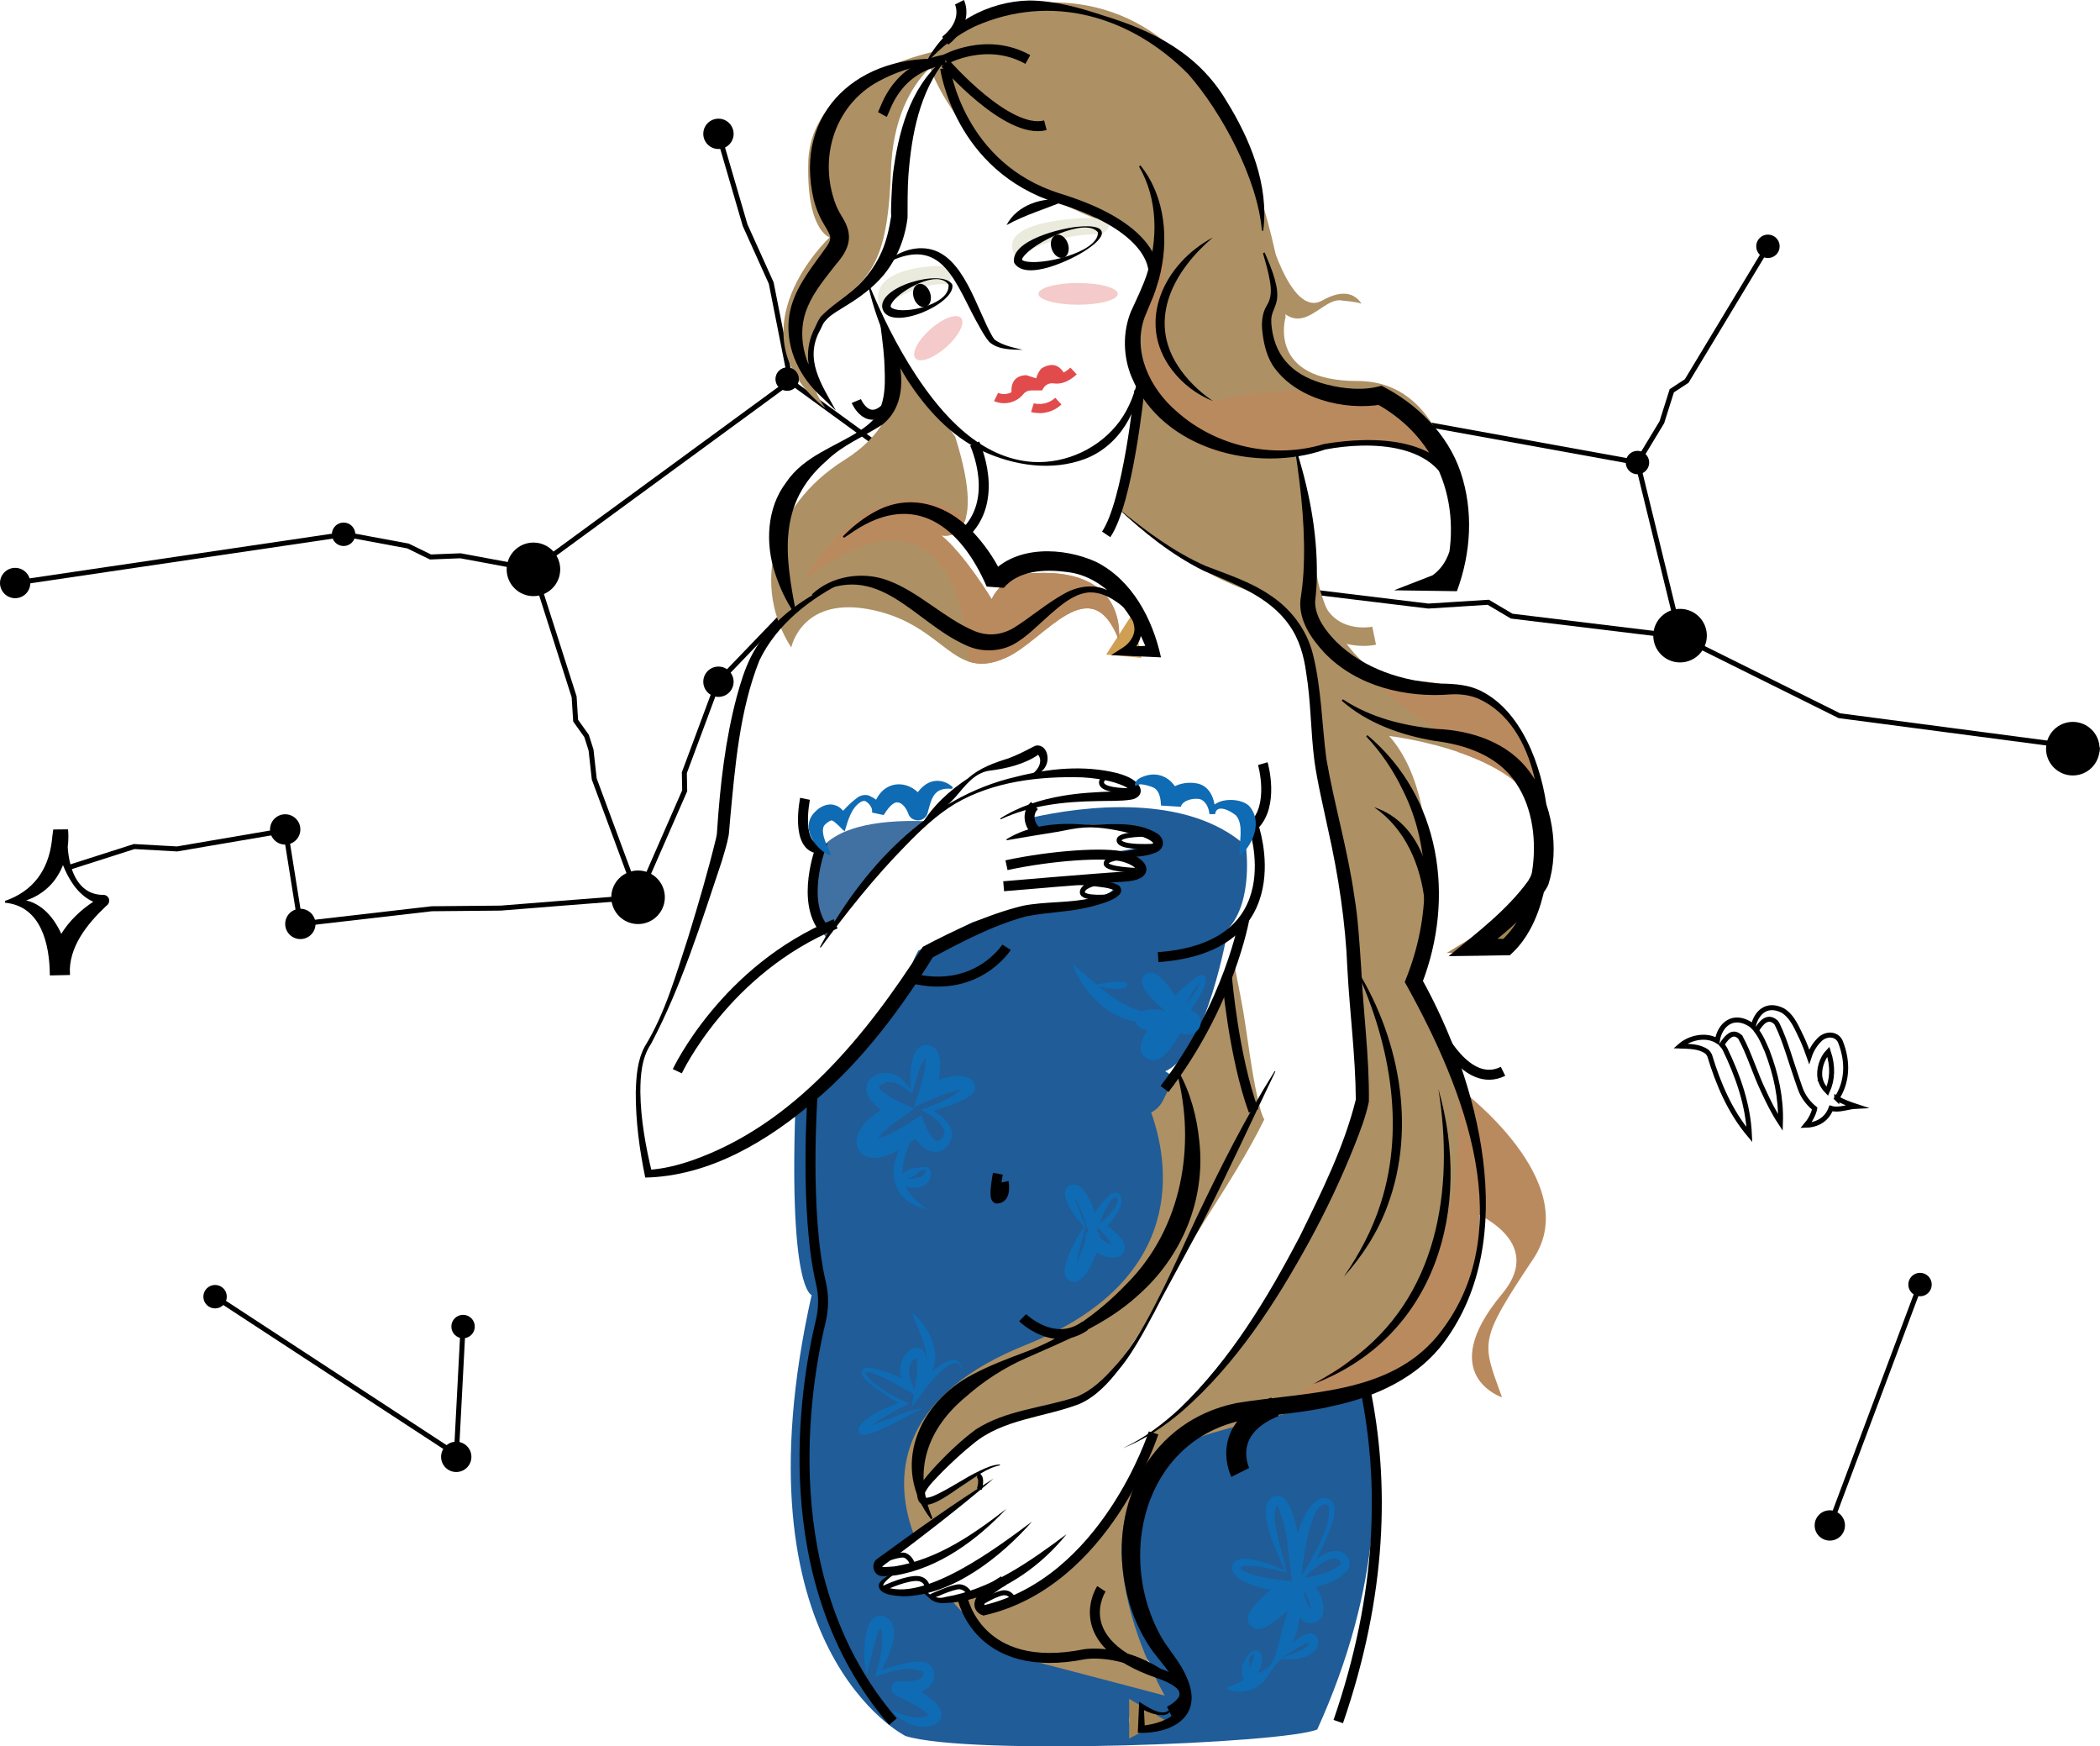 <?xml version="1.0" encoding="UTF-8"?><svg id="Layer_1" xmlns="http://www.w3.org/2000/svg" xmlns:xlink="http://www.w3.org/1999/xlink" viewBox="0 0 421.11 350.1"><defs><style>.cls-1{clip-path:url(#clippath);}.cls-2,.cls-3,.cls-4,.cls-5{fill:none;}.cls-2,.cls-6,.cls-7,.cls-8,.cls-9,.cls-10,.cls-11,.cls-12,.cls-13,.cls-14,.cls-15,.cls-16{stroke-width:0px;}.cls-17{clip-path:url(#clippath-1);}.cls-3{stroke-width:2px;}.cls-3,.cls-4,.cls-5{stroke:#000;stroke-miterlimit:10;}.cls-4{stroke-width:4px;}.cls-7{fill:#4071a2;}.cls-8{fill:#1f5c98;}.cls-9{fill:#0f6bb3;}.cls-10{fill:#e14b4b;}.cls-11{fill:#ad9064;}.cls-12{fill:#a48655;}.cls-13{fill:#cf9f53;}.cls-14{fill:#ba8a5f;}.cls-15{fill:#eaeadd;}.cls-16{fill:#f5caca;}.cls-5{stroke-width:1px;}</style><clipPath id="clippath"><path class="cls-2" d="M158.67,129.81s2.12-10.69,16.6-7.46c14.47,3.23,15.74,14.42,26.57,9.45,7.73-3.55,16.84-18.01,22.51-3.53,0,0,2.07-14.37-16.89-13.37-6.41-.05-8.6,5.22-8.6,5.22,0,0-5.39-8.92-10.12-12.8,0,0,9.82,2.47,2.8-19.78l-13.27-18.65s6.36,13.74-8.87,23.28c-15.23,9.55-18.42,25.7-10.73,37.64h0Z"/></clipPath><clipPath id="clippath-1"><path class="cls-2" d="M277.67,136.39c-8.08-5.54-13.24-14.44-14.03-24.21l-3.66-21.32s26.78-7.55,31.79,7.16c0,0-2.33-21.64-19.54-21.64-18.3,0-14.43-12.83-14.43-12.83,0,0-5.78-70.98-54.86-62.35-6.06,1.06-13.4,6.99-16.88,11.01,0,0,6.24,23.87,40.76,34.06,0,0,8.22,5.22.95,17.28-2.4,3.98-.63,12.83.7,14.79l-4.32,23.51s12.14,11.47,25.5,16.33c9.11,3.31,12.13,11.41,13.12,19.75.17,1.45,5.41,35.9,7.77,47.98,2.65,13.48,3.87,31.52.37,41.14-4.69,12.9-11.68,25.04-18.96,36.63-5.42,8.63-12.43,17.98-20.99,23.54.08.29.11-.3,0,0-1.18,3.39-2.58,6.71-4.24,9.89-5.76,11.02-14.86,19.75-26.12,25.04-.92.43-3.52,1-4.06.06-.48-.82,1.27-2.86,2.18-3.29,2.36-1.11,4.64-2.36,6.83-3.76-.17,0-.33-.04-.49-.06-4.42,2.5-9.52,3.96-14.39,5.53,5.62,6.78,13.14,11.86,20.47,13.4l22.42,5.89s-24.74-42.56,9.54-52.65c34.27-10.09,73.76-8.72,41.78-90.48,0,0,6.62-34.76-6.32-49.25,0,0,28.97,3.37,30.64,18.05,0,0,3.92-30.8-31.51-29.18v-.02h-.02Z"/></clipPath></defs><path class="cls-5" d="M368.32,220.19c2.01-3.05,2.44-7.09.73-11.36-.76-1.73-2.96-1.65-4.16-.42-.97.94-1.68,2.13-2.1,3.42-.42-1.2-.87-2.39-1.38-3.51-1-2.01-1.89-4.52-3.94-5.75-3.26-1.62-5.31.5-5.92,3.26-.11-.11-.21-.22-.32-.33-3.62-2.46-6.36-.13-6.87,3.18-2.22-1.39-5.53-.7-7.47,1.02,1.96.07,3.88.06,5.35,1.11.27.23.44.48.58.74,1.73,5.72,4.1,11.31,7.99,15.93-.27-6.05-2.3-11.78-4.9-17.17-.18-.34-.4-.62-.64-.88.8-1.24,1.82-2.5,2.96-2.02.15.1.28.11.45.27.14.11.41.28.31.26,1.8,3.3,2.93,7.21,4.6,10.69.99,2.17,2.06,4.33,3.44,6.43.16-4.98-.89-9.71-2.65-14.33-.65-1.47-1.18-2.85-2.17-4.14.93-1.6,2.26-3.11,3.87-1.68.04.03.09.06.1.1.07.14.16.26.25.43,1.6,3.3,2.7,7.44,3.95,10.99.15.4.45,1.34.6,1.73.55,1.61,1.61,3.02,2.92,4.07,0,0-.25,1.62-1.73,3.35,1.55-.04,3.97-.66,5-3.39,1.49.49,3.48-.34,4.98-.41-1.25-.41-2.62-.92-3.83-1.61v.02h0ZM365,216.28c-.39-1.8.33-4.11,1.63-5.46.99,3.01.84,5.66-.21,7.96-.68-.69-1.19-1.51-1.41-2.49h-.01Z"/><polyline class="cls-5" points="3.04 116.88 69.18 107.11 81.82 109.46 86.33 111.66 92.34 111.42 106.97 114.14 158.54 76.38 154.65 56.74 149.41 45.13 144.07 26.83"/><polyline class="cls-5" points="13.83 173.89 26.91 169.71 35.52 170.19 42.35 169.02 57.24 166.48 60.23 185.22 86.58 182.18 100.43 182.05 112.34 181.1 127.95 179.88 137.3 158.52 137.23 154.91 144.07 136.52"/><polyline class="cls-5" points="106.97 114.14 115.13 139.7 115.43 144.47 117.62 147.53 118.52 150.35 119.16 156.16 127.95 179.88"/><polyline class="cls-5" points="275.54 83.15 328.36 92.73 333.25 84.64 335.24 78.34 338.23 76.38 354.52 49.38"/><polyline class="cls-5" points="261.64 118.49 286.43 121.5 298.44 120.74 303.14 123.52 336.9 127.62 368.84 143.48 421.04 150.35"/><line class="cls-5" x1="328.36" y1="92.73" x2="336.9" y2="127.62"/><polyline class="cls-5" points="157.85 76 184.07 95.08 144.07 136.67"/><line class="cls-5" x1="43.13" y1="259.95" x2="91.49" y2="291.58"/><line class="cls-5" x1="91.49" y1="292.06" x2="92.86" y2="265.94"/><line class="cls-5" x1="366.93" y1="305.81" x2="385.02" y2="257.52"/><circle class="cls-6" cx="366.93" cy="305.81" r="3.04"/><path class="cls-11" d="M273.39,129.48c-3.97,0-9.43-1.67-11.73-8.11l3.46-1.24c2.49,6.95,9.75,5.57,10.06,5.51l.75,3.6c-.72.15-1.58.25-2.53.25h0Z"/><path class="cls-14" d="M292.83,218.33s24.95,18.57,14.67,33.99c-11.22,16.83-10.28,16.67-6.3,27.81,0,0-13.58-4.44,0-20.73,9.78-11.72-8.37-17.53-8.37-17.53v-23.54h0Z"/><path class="cls-11" d="M269.1,60.25c.1.02,3.16.25,3.94.65-1.28-1.94-3.62-3.06-7.91-.65-6.51,3.65-11.2-15.13-11.2-15.13l-3.67,4.24c8.66,24.97,13.55,9.89,18.85,10.88h0Z"/><polygon class="cls-13" points="227.13 122.99 221.82 131.22 228.89 131.88 227.13 122.99"/><path class="cls-8" d="M272.83,274.16c-4.52,2.77-10,3.76-15.76,4.26-9.15.78-17.78,2.56-24.13,9.11.08.84-.17,1.74-.93,2.53-1.1,1.14-2.24,2.23-3.39,3.3.28.79.22,1.72-.39,2.65-1.13,1.72-2.3,3.41-3.52,5.05-.84,3.25-1.55,6.46-2.51,9.53-.23,2.86-.03,5.7.73,8.53,1.03,8.74,8.94,14.77,8.43,15.46-.56.74-1.6.93-2.4.48-.47-.26-.86-.59-1.22-.95-.88-.62-1.89-1.16-2.89-1.43-.6-.17-1.05-.62-1.25-1.17h-.25c-1.62-.17-2.79-.78-3.97-1.42-.39.47-.97.82-1.77.97-8.84,1.71-19.62.25-23.96-7.96-.97-.73-1.47-2.08-1.3-3.37-.03-.1,0,.65-.03.54-.04-.16.05-.39.03-.54-.87.6-.8.33-1.69.9-.62.39-4.93.25-4.6-2.14-1.76.91-4.61.22-6.57.62-2.82.58-3.52-1.99-.41-4.02-5.86.62-1.49-3.64,0-4.53,2.41-1.43,5.57-4.43,7.78-6.11-2.21-3.59-3.64-7.21-2.77-10.9-.06-14.48,15.99-19.24,27.44-24.44,8.21-3.73,15.37-9.62,19.8-17.55,6.19-11.11,3.73-22.75,3.6-34.82,0-.39.06-.72.15-1.03-.51-.37-.99-.69-1.42-.95,8.37-3.56,12.58-28.51,12.58-28.51,5.21-5.64,3.59-16.68,3.59-16.68-11.78-10.57-32.49-8.06-43.34-5.57.63,1.29,1.22,2.49,1.22,2.49,2.67-.52,22.06-3.3,24.3,1.86.74,1.71-10.45,2.14-9.01,2.97,1.47.85,5.49,1.08,5.88,3.18.29,1.55-10.85,1-9.8,1.95,0,0,10.64,1.23-2.01,4.3-2.82.69-15.95,1.84-21.97,4.1-1.09.41-10.72,5.67-10.96,5.74-2.21,4.02-3.12,8.86-6.16,12.29-.03.04.03-.04,0,0-5.1,7.02-12.21,13.49-18.49,19.43-.13.12.14-.09,0,0-1.25,36.55,3.27,37.3,3.27,37.3-15.97,71.18,18.84,88.42,18.84,88.42,12.93,3.97,75.91,1.49,82.55-1.32,12.77-28.14,13.47-52.57,8.71-72.55h-.03ZM230.48,346.01c-.34,0-.8.33-1.04.21-.29.28-.7.45-1.21.45-2.4,0-2.4-3.73,0-3.73.34,0,.61.07.86.2.29-.28.53-.08,1.05-.08,2.4,0,2.74,2.95.34,2.95h0Z"/><polygon class="cls-12" points="233.55 344.8 226.43 340.57 226.43 348.53 233.55 344.8"/><path class="cls-12" d="M290.07,191.05l10.53-.41s5.8-2.82,6.21-9.78l-16.74,10.2h0Z"/><path class="cls-11" d="M158.67,129.81s2.12-10.69,16.6-7.46c14.47,3.23,15.74,14.42,26.57,9.45,7.73-3.55,16.84-18.01,22.51-3.53,0,0,2.07-14.37-16.89-13.37-6.41-.05-8.6,5.22-8.6,5.22,0,0-5.39-8.92-10.12-12.8,0,0,9.82,2.47,2.8-19.78l-13.27-18.65s6.36,13.74-8.87,23.28c-15.23,9.55-18.42,25.7-10.73,37.64h0Z"/><g class="cls-1"><path class="cls-14" d="M161.33,116.19s16.94-31.39,38.57-6.53c0,0,30.08-12.13,33.64,6.53,3.56,18.67-15.96,19.66-15.96,19.66l-23.31-.61s.97-44.39-32.94-19.06h0Z"/></g><path class="cls-11" d="M165.56,81.89s-7.78-10.15,0-18.34,12.39-8.08,13.09-29.23c.71-21.14,14.59-25.11,14.59-25.11,0,0-30.2,3.48-31.14,22.87-.5,14.17,4.27,15.5,4.27,15.5,0,0-20.29,18.95-.81,34.29h0v.02Z"/><path class="cls-11" d="M252.9,222.98c-2.07-7.51-2.61-15.38-4.1-23.02-.5-2.6-1.03-5.2-1.49-7.81-4.32,9.58-9.37,18.83-14,28.28-.63,1.29-1.51,2.12-2.48,2.59,3.3,9.13,8.22,33.28-25.15,46.61-23.65,9.45-27.67,24.55-22.25,38.47,4.84-3.9,8.22-5.55,12.97-9.56-.46-.53.89-2.16.35-2.61-.32-.23-1.07.26-1.29-.17-2.39,1.85-6.29,2.89-8.67,4.73-.81.62-1.67.85-2.13.07-.55-.95.61-3.07,1.41-3.69,2.47-1.89,3.86-4.11,6.32-6.01,2.11-1.62,4.32-3.12,6.74-4.26,2.82-1.32,5.82-2.11,8.84-2.84,3.28-.78,5.76-2.62,9.1-3.1.14-.28,1.11-.97,1.4-1.14,4.91-2.92,8.32-10.63,12.88-16.18,5.99-13.92,15.53-25.36,22.17-38.91-.24-.43-.44-.9-.59-1.44h-.03Z"/><path class="cls-11" d="M277.67,136.39c-8.08-5.54-13.24-14.44-14.03-24.21l-3.66-21.32s26.78-7.55,31.79,7.16c0,0-2.33-21.64-19.54-21.64-18.3,0-14.43-12.83-14.43-12.83,0,0-5.78-70.98-54.86-62.35-6.06,1.06-13.4,6.99-16.88,11.01,0,0,6.24,23.87,40.76,34.06,0,0,8.22,5.22.95,17.28-2.4,3.98-.63,12.83.7,14.79l-4.32,23.51s12.14,11.47,25.5,16.33c9.11,3.31,12.13,11.41,13.12,19.75.17,1.45,5.41,35.9,7.77,47.98,2.65,13.48,3.87,31.52.37,41.14-4.69,12.9-11.68,25.04-18.96,36.63-5.42,8.63-12.43,17.98-20.99,23.54.08.29.11-.3,0,0-1.18,3.39-2.58,6.71-4.24,9.89-5.76,11.02-14.86,19.75-26.12,25.04-.92.43-3.52,1-4.06.06-.48-.82,1.27-2.86,2.18-3.29,2.36-1.11,4.64-2.36,6.83-3.76-.17,0-.33-.04-.49-.06-4.42,2.5-9.52,3.96-14.39,5.53,5.62,6.78,13.14,11.86,20.47,13.4l22.42,5.89s-24.74-42.56,9.54-52.65c34.27-10.09,73.76-8.72,41.78-90.48,0,0,6.62-34.76-6.32-49.25,0,0,28.97,3.37,30.64,18.05,0,0,3.92-30.8-31.51-29.18v-.02h-.02Z"/><g class="cls-17"><path class="cls-14" d="M243.23,80.4c-9.33-3.15-11.09-11.86-10.12-20.7.15-3.36.44-6.7.31-10.04-10.8,26.4-.2,46.09,26.55,41.2,23.15-4.22,30,1.86,30,1.86,0,0-7.95-20.85-46.75-12.32h.01Z"/><path class="cls-14" d="M267.34,114.97s-2.7,15.59,17.51,29.17c20.21,13.59,14.91,33.53,14.91,33.53,0,0,27.85-1.56,13.92-30.14-13.92-28.58-39.31-4.38-46.34-32.56h0Z"/><path class="cls-14" d="M235.78,300.98c.33-3,6.39-8.63,37.46-30.52,31.08-21.89,15.2-74.36,15.2-74.36,0,0,50.35,114.48-30.12,96.24-8.78-1.99-22.54,8.64-22.54,8.64h0Z"/></g><path class="cls-15" d="M176.71,62.04s-4.22-6.91,8.78-8.55c8.87-1.12,4.31,3.52,4.31,3.52,0,0-5.9-.84-13.09,5.02h0Z"/><path class="cls-15" d="M203.79,51.47s-5.53-6.16,11.48-7.62c11.6-.99,5.65,3.14,5.65,3.14,0,0-7.73-.74-17.13,4.48h0Z"/><path class="cls-7" d="M168.98,183.28c4.66-6.5,7.86-10.8,13.88-16.04.55-.6,2.88-1.96,3.39-2.6-24.52-.99-23.11,9.85-23.11,9.85-1.1,7.39,1.06,11.65,2.74,13.74.85-1.8,1.91-3.43,3.1-4.96h0Z"/><path class="cls-3" d="M189.53,13.68s2.74,19.89,22.87,26.11c20.14,6.21,18.9,15.16,18.9,15.16"/><path class="cls-6" d="M228.72,33.2c5.05,6.29,5.72,15.1,3.7,22.7-.39,1.31-.81,2.75-1.35,4-.36.8-1.22,2.95-1.54,3.71-2.51,6.91,1.09,14.31,6.41,18.86,7.87,7.05,19.43,9.66,29.57,6.54,9.85-1.68,24.81-1.66,27.78,10.3,1.52,6.4,1.67,15.02-4.57,19.02l-.72-3.12,2.98-.05-1.58,1.09c4.31-13.97-.39-28.2-13.48-35.36l1.35.17c-7.68,1.36-17.6-1.1-22.08-7.85-1.4-2.29-1.87-4.82-2.11-7.31-.11-1.54.11-3.3.92-4.6,1.02-1.61.95-3.27.63-5.07-.3-1.83-.85-3.65-1.37-5.47l.34-.13c.75,1.75,1.52,3.5,2.03,5.38.39,1.42.72,3.03.34,4.53-.35,1.35-1.15,2.49-1.04,3.87-.02.41.06.86.09,1.29.8,6.39,4.89,9.82,10.98,11.38,3.52.91,7.6,1.27,11.03.25,7.09,3.6,13.26,9.63,15.86,17.3,2.62,7.8,2.1,16.24-.74,23.89-.7,0-3.41-.06-4.17-.06l-8.44-.12,7.72-3c4.74-3.38,4.56-10.34,3.8-15.59-2.13-11.14-16.4-11.35-25.33-9.63-13.76,4.78-32.7.06-38.8-14.5-1.71-4.09-1.84-8.92-.18-13.08,1.07-2.34,2.36-4.98,3.19-7.42,2.3-7.04,2.29-15.2-1.53-21.74l.28-.23h.03v.05Z"/><path class="cls-6" d="M185.93,12.11c3.84-7.41,12.26-11.86,20.47-12.01,5.12.03,10.1,1.44,14.92,3.04,10.12,3.08,19.03,7.68,24.62,17.1,4.76,7.66,8.55,16.85,7.38,26.02l-.28-.03c-.83-10.26-7.99-23.68-14.76-31.37-11.47-11.61-27.49-16.36-42.81-9.56-3.51,1.71-6.69,4.02-9.31,6.96l-.24-.15h0Z"/><path class="cls-6" d="M189.71,11.87c-5.31,6.49-6.93,15.15-7.55,23.33-.18,2.52-.17,5.96-.17,8.44-.49,4.13-2.11,8.22-4.78,11.48-2.03,2.42-4.65,4.39-7.3,6.01-1.78,1.18-3.75,2.06-4.84,3.78l-.56,1.17c-3.35,5.94.22,10.96,3.11,16.23l-3.61-3.44c-4.14-4.03-6.65-9.88-5.72-15.7.74-4.75,3.83-8.73,6.57-12.47.73-1.14,1.79-2.07,1.59-3.34-.16-.75-1.15-2.23-1.62-3.07-.73-1.33-1.25-2.76-1.64-4.19-4.21-17.87,9.33-29.5,26.53-28.23h-.01ZM189.36,12c-4.26.97-8.57,1.87-12.46,3.93-8.67,4.21-12.47,14.04-9.93,23.17.4,1.57,1.06,3.08,1.93,4.44,2.28,3.63,1.5,6.25-1.17,9.35-2.09,2.67-4.45,5.47-5.74,8.55-2.39,5.42-.77,11.97,3.09,16.33l-1.23.89c-1.98-4.28-2.69-8.71-.39-13.04.35-.78.79-1.83,1.39-2.4,2.54-2.55,5.6-4.11,7.96-6.74,1.68-1.76,3.07-3.88,4.03-6.11.92-2.07,1.54-4.8,1.87-7.05-.12-1.21.15-6.2.34-8.36,1.05-8.22,3.33-17.27,9.93-22.84l.22-.16.1-.07s0,.11.06.13h0v-.02Z"/><path class="cls-6" d="M228.55,75.11c.17,7.1-4.21,14.35-11,16.9-6.66,2.5-14.2,1.34-20.53-1.59-6.4-3.02-11.36-8.5-15.14-14.37-3.7-5.96-6.4-12.49-7.9-19.28l.17-.05c2.6,6.4,5.66,12.57,9.38,18.28,5.41,8.29,13.1,16.93,23.61,17.61,6.73.38,13.46-2.81,17.41-8.2,1.96-2.7,3.17-5.93,3.82-9.32l.18.02h0v-.02h0v.02Z"/><path class="cls-6" d="M176.69,63.47c3.74,5.91,6.71,16.57.24,21.66-3.78,2.45-7.92,4.06-11.13,7.19-9.9,8.56-8.45,18.84-6.16,30.52l-.34.14c-1.67-2.48-2.96-5.2-3.89-8.11-1.96-5.87-1.67-13.03,2.22-18.14,3.55-5.29,9.73-7.11,14.73-10.34,1.2-.79,2.37-1.71,3.18-2.74,2.28-3.33,1.94-7.4,1.78-11.46-.18-2.81-.62-5.65-.96-8.61l.34-.14h0v.02h0Z"/><path class="cls-6" d="M162.83,119.14c3.94-3.72,10.16-4.67,15.23-2.78,6.15,2.28,11.18,7.47,17.04,10.01,2.74,1.23,5.54,1.03,8.11-.45,3.27-2.02,6.64-4.93,10.01-6.79,2.64-1.59,6.17-2.19,9-.73,3.11,1.48,6.25,3.9,6.65,7.55.17,2.14-.99,4.08-2.68,5.37l-.5-1.66,5.62-.25-1.11,1.45c-2.72-7.34-8.09-15.39-16.45-16.21-4.33-.57-9.51-.28-12.47,3.2l-3.42-.26c-5.15-11.88-14.26-19.29-26.6-11.12l-2.01,1.35-.24-.28c2.04-2.07,4.33-3.89,6.93-5.21,7.3-3.71,14.94-.72,19.95,5.19,2.3,2.63,4.08,5.42,5.53,8.66l-3.42-.26c.24-.39.38-.55.56-.79,5.11-5.89,14.73-5.46,21.26-2.48,7.23,3.65,11.32,11.46,12.99,19.13-2.63-.12-7.39-.32-10.01-.44l2.4-1.53c1.23-.79,2.33-2.25,2.29-3.79-.17-2.45-1.97-4.36-3.89-5.56-1.67-1.14-3.82-1.97-5.83-1.62-2.69.47-4.98,2.42-7.15,4.3-2.22,1.94-4.88,4.74-7.53,6.11-2.83,1.47-6.43,1.48-9.25.17-10.7-4.69-17.57-17.33-30.79-10l-.24-.28h.02Z"/><path class="cls-3" d="M195.45,88.93s5.31,11.33-2.21,18.18"/><path class="cls-3" d="M228.46,78.34s-2.23,22.28-6.64,28.79"/><path class="cls-6" d="M224.14,101.83c5.41,4.46,11.15,8.76,17.58,11.61,4.42,1.72,9.01,3.16,12.99,5.89,4.1,2.68,7.31,6.88,8.53,11.68,1.75,6.88,1.83,14.27,2.74,21.14,1.57,9.14,4.36,18.5,5.63,27.73.72,4.08,1.06,10.01,1.35,14.2.41,8.89,1.65,17.8,1.54,26.75-.61,3.04-1.74,5.86-2.83,8.67-2.63,6.62-5.68,13.07-9.09,19.32-6.81,12.43-14.71,24.61-25.44,34.02-3.6,3.08-7.59,5.77-12,7.5,4.29-2,8.08-4.86,11.5-8.04,10.15-9.79,17.53-22.06,24.03-34.48,4.32-8.81,8.84-17.83,11.21-27.38-.06-8.72-1.22-17.43-1.69-26.2-.36-9.28-1.81-18.75-3.84-27.79-.86-4.1-2.23-9.83-2.78-13.97-.76-5.99-.68-11.76-1.64-17.59-.44-3.32-1.39-6.75-3.35-9.49-3.93-5.75-11.04-8.33-17.29-11.01-6.39-3.18-12-7.7-17.16-12.55h.02,0Z"/><path class="cls-3" d="M246.06,196.09s1.32,15.68,5.31,26.62"/><path class="cls-6" d="M255.75,214.8c-4.87,10.12-9.5,20.29-14.61,30.29l-8.01,14.81c-2.36,4.45-5.41,10.67-8.63,14.49-2.15,2.78-4.71,5.62-8.08,7.08-7.04,2.7-15.24,2.98-21.21,7.92-2.15,1.72-4.19,3.62-6.15,5.56-1.28,1.38-2.87,2.76-3.64,4.42-.04.28-.03.58.03.73.06.14,0,.1.17.16.37.06,1.06-.16,1.65-.4,3.18-1.4,6.02-3.51,9.18-5,1.28-.6,2.6-1.21,4.06-1.28v.18c-2.72.55-4.97,2.42-7.28,3.89-2.14,1.28-9.32,7.36-9.33,1.61.05-.62.3-.97.48-1.32.96-1.55,2.21-2.89,3.41-4.21,2.44-2.58,5.03-5.05,7.9-7.17,6.04-3.9,13.49-4.31,20.15-6.52,3.15-1.28,5.6-3.71,7.88-6.29,3.8-4.14,6.38-9.14,8.89-14.12,2.25-4.39,5.05-10.71,7.18-15.21,4.81-10.13,9.85-20.18,15.82-29.69l.17.09h0v-.02h-.03Z"/><path class="cls-3" d="M231.32,287.26s-9.58,29.94-34.05,35.58c0,0-3.66-1.32,4-5.97"/><path class="cls-6" d="M213.86,307.59c-5.01,6.22-11.99,11.16-19.79,13.17-1.45.33-2.92.54-4.41.59-1.14.15-2.51-.14-3.32-1-.47-.42-1.15-1.03-1.62-1.43,0,0-.1-.09-.11-.09.03.02.16-.05.13-.11v-.03.02c.08.15.42.48.52.62-.2-.16-.61-.36-.75-.56-.05-.07.07-.18.12-.16h.05c1.69.77,2.88,2.2,4.86,1.55,9.16-1.53,16.96-7.11,24.3-12.57h.03,0Z"/><path class="cls-6" d="M206.94,305.05c-6.19,7.03-15.96,14.81-25.76,14.97-1.46-.11-4.75-.17-4.97-2.07,0-.36.17-.61.31-.81.99-1.18,2.5-1.74,3.89-2.27-1.04.67-2.08,1.36-2.91,2.26-.25.28-.45.64-.39.8,7.98,3.69,23.39-8.12,29.82-12.88h.01Z"/><path class="cls-6" d="M201.84,302.45c-5.94,6.27-13.49,11.9-22.22,13.36-.84.11-1.71.13-2.55.19-.2,0-.43-.04-.62-.1-1.5-.46-1.78-2.61-.5-3.42l.38-.28c7.48-5.46,15.09-10.87,22.94-15.8-3.75,3.24-7.61,6.33-11.5,9.37-2.8,2.2-5.96,4.59-8.83,6.74-.88.68-2.41,1.73-1.97,1.57.1.08-.16.11.67.06.59-.05,1.17-.05,1.76-.12,8.48-1.35,15.76-6.38,22.46-11.58h0v.02h-.02Z"/><path class="cls-5" d="M195.96,295.7s1.2.11.43,2.84"/><path class="cls-6" d="M169.85,116.32c-7.26,3.52-14.07,8.77-17.58,16.1-3.98,10.05-4.86,21.21-5.87,31.93-.08.73-.17,2.42-.28,3.12-.33,1.77-.88,3.48-1.38,5.18-4.16,12.41-8.07,25.06-14.2,36.64-1.89,2.81-2.13,6.32-2.13,9.67.07,5.43,1.06,10.89,2.34,16.16l-.73-.6c2.89-.16,5.91-.91,8.75-1.89,20.5-7.17,34.94-25.09,46.29-42.83,6.41-3.37,12.94-6.47,20.01-8.21,4.58-.92,9.37-.5,13.94-1.58,1.49-.33,3.41-.73,4.46-1.61,0,.03,0,.02.02.08,0,.03.06.06.03.05-1.09-.58-2.55-.66-3.86-.84-3.47-.38-6.97-.48-10.45-.57v-.28c3.51-.22,7.02-.33,10.55-.19,1.53.16,3.19,0,4.64.89,2.01,2.25-3.62,3.68-5,4.05-4.53,1.31-9.23,1.18-13.79,2.16-6.62,1.81-12.84,5.1-18.87,8.34l.51-.5c-6.45,10.5-14.19,20.86-23.61,28.87-9.56,8.22-21.28,15.33-34.25,15.61-1.17-5.65-1.93-11.35-1.9-17.12.09-3.08.29-6.41,1.84-9.22,4.12-6.72,6.25-14.45,8.69-21.9,2.01-6.54,3.95-13.13,5.56-19.75l.17-.87.07-.99c.61-8.98,1.62-17.94,3.95-26.67.74-2.68,1.54-5.36,2.85-7.95,2.58-5.07,6.92-8.99,11.68-11.92,2.37-1.46,4.86-2.71,7.47-3.62l.1.26h-.03,0Z"/><path class="cls-3" d="M201.26,177.67s18.44-1.59,24.1-1.92,3.62-2.98,0-3.97-14.28-.32-23.53,1.67"/><path class="cls-6" d="M201.8,168.26c4.65-2.86,10.26-3.38,15.59-2.96,4.92.15,10.4-.93,14.81,1.89,1.31.97,1.44,2.84-.28,3.66-3.03,1.29-6.41.96-9.56.57v-.18c2.57-.49,5.18-.81,7.64-1.58.47-.18.99-.35,1.29-.66.06-.06,0,0,0,.04,0,.06,0,0-.06-.07-.06-.08-.12-.16-.25-.26-.9-.68-2.09-1.06-3.23-1.39-3.33-.8-6.85-1.64-10.32-1.42-1.75.1-3.49.5-5.2.83-3.01.49-7.3,1.17-10.34,1.72l-.06-.17h-.03v-.02Z"/><path class="cls-6" d="M164.43,189.84c8.33-15.59,21.54-30.04,39.34-34.12,6.53-1.67,13.52-2.38,20.18-.75,1.57.45,3.55,1.07,4.52,2.63.83,1.47-.32,2.53-1.73,2.72-2.08.32-4.74.21-6.8.28-6.59.1-13.22.83-19.29,3.66l-.09-.17c3.77-2.42,8.17-3.82,12.6-4.56,3.32-.57,6.69-.74,10.03-.86,1.28-.08,2.6-.05,3.69-.42.05,0,0,0,.02,0,0,.02-.04.04-.06.06-.03.05-.04.09-.06.16-.03.06,0,.15,0,.14v.04s-.03-.04-.04-.06c-.76-.96-2.07-1.32-3.32-1.74-2.03-.59-4.19-.89-6.36-1.01-8.63-.27-17.91.83-25.49,5.26-3.76,2.26-7.02,5.37-10.05,8.51-6.17,6.28-11.68,13.21-16.94,20.36l-.16-.09h.02v-.04Z"/><path class="cls-3" d="M207.69,166.48c-1.17-.89-1.95-3.37-.25-4.98"/><path class="cls-6" d="M184.69,165.51c2.31-3.95,5.69-7.01,9.46-9.5,2.24-2.04,5.29-3.12,8.07-3.98,1.73-.64,3.35-1.47,4.98-2.33.2-.1.55-.27.81-.26,1.66.02,2.26,1.88,2.01,3.19-.33,1.79-1.93,2.84-3.52,3.18l-.07-.17c1.08-.77,2.17-1.84,2.16-3.16,0-.4-.2-1.06-.51-1.21-.04-.02-.03.03.06.03.03-.02.07.02.1-.02-2.83,1.96-6.54,2.82-9.9,3.23-3.03.47-4.89,3.13-6.76,5.29-2.05,2.18-4.26,4.15-6.74,5.86l-.14-.13h0v-.02Z"/><path class="cls-3" d="M135.82,214.75s9.54-20.38,31.75-29.55"/><path class="cls-3" d="M161.43,160.14s-2.06,10,3.07,10c0,0-3.9,10.43.73,16.11"/><path class="cls-3" d="M162.95,219.38s-1.69,23.55,1.67,37.83c.6,2.54.56,5.2-.06,7.74-3.05,12.66-9.82,51.97,14.5,80.19"/><path class="cls-3" d="M253.23,153.09s2.44,8.38-1.87,12.47c0,0,8.62,24.32-19.12,26.32"/><path class="cls-3" d="M201.84,189.9s-5.97,9.47-19.1,6.2"/><path class="cls-3" d="M249.54,184.14s-2.91,17.09-16.01,34.17"/><path class="cls-3" d="M273.8,278.55c3.79,18.5,3.46,40.79-5.44,66.58"/><path class="cls-6" d="M260.16,90.82c2.62,8.45,4.23,17.38,3.86,26.27-.04,1.15-.21,2.42-.3,3.57.02,3.07,2.07,5.76,4.23,7.99,5.57,5.43,13.25,7.94,21.03,8.39,2.79.04,5.76.25,8.25,1.61,14.98,7.69,18.13,41.21,5.96,52.45l-.43.41h-.67c-2.85.06-8.78.14-11.6.17,5.59-4.62,11.73-9.23,15.98-15.13.32-.62.58-.92.73-1.65.99-6,.23-12.88-3.21-17.93-3.54-5.42-10.07-7.68-16.25-8.43-6.73-1.13-13.49-3.51-18.68-8.06l.24-.28c5.54,3.67,12.2,5.32,18.73,5.93,7.1.28,14.57,2.75,18.84,8.78,4.39,5.99,5.92,15.31,3.63,22.39-.35.89-1.06,1.75-1.57,2.52-3.59,4.41-7.99,7.93-12.41,11.42l-1.06-3.1,6.63.09-1.1.42c3.75-3.36,5.77-8.42,6.88-13.34,2.52-11.34.54-29.77-11.32-35.2-1.73-.76-3.66-1-5.54-.91-8.99.75-18.88-1.54-25.38-8.29-2.65-2.84-5.2-6.47-4.86-10.59.27-1.8.5-3.62.61-5.44.46-8.01-.39-16.04-1.57-24l.36-.09h0l.02.03h-.03Z"/><path class="cls-6" d="M274.21,147.39c14.71,12.35,17.66,32.6,10.86,49.98l-.13-1.44c11.61,20.72,20.05,52.37,4.67,73.1-5.21,7.11-13.79,11.01-22.2,12.8-6.2,1.53-12.55,1.66-18.72,2.99-19.42,4.44-24.84,27.34-15.82,43.38,1.62,2.74,3.93,5.16,5.13,8.15,3.41,7.68-2.87,11.29-9.84,11.04.05-1.13.23-5.11.28-6.23,1.32.84,4.46,3.03,5.87,1.76l.29.22c-.33.5-.97.7-1.5.7-1.61,0-3.07-.67-4.47-1.39l.74-.41.21,4.64-.71-.7c1.91-.19,4-.69,5.64-1.68,5.44-3.51-.64-9.69-3.28-13.15-2.93-4.07-4.83-8.83-5.68-13.74-3.04-16.39,5.34-32.58,22.31-36.12,13.92-2.31,30.48-1.59,40.34-13.42,16.99-20.81,5.34-49.61-6.1-70.27l-.41-.71.28-.73c4.82-12.02,5.23-25.94-.63-37.69-1.89-3.92-4.34-7.64-7.38-10.83l.24-.28h0l.02.03h0Z"/><path class="cls-3" d="M220.86,318.52s-7,10.61,11.38,16.91c10.54,3.61,2.21,7.63,2.21,7.63"/><path class="cls-3" d="M192.99,320.27s3,15.67,24.55,11.35c0,0,7.01-1.16,14.7,3.81"/><path class="cls-6" d="M186.7,304.56c-8.14-10.41-2.52-23.45,8.4-29.04,3.28-1.75,6.78-3.07,10.23-4.37,7.9-2.91,14.93-7.81,20.69-13.87,10.98-11.03,13.91-27.67,9.93-42.45l.34-.15c2.44,4.35,3.74,9.26,4.22,14.23,1.26,11.61-3.5,22.99-12.23,30.7-6.39,5.9-14.7,9.18-22.52,12.65-4.42,1.93-8.51,4.61-11.99,7.68-7.7,6.33-10.86,14.78-6.78,24.42l-.3.2h0Z"/><path class="cls-6" d="M220.91,46.38c.14.39,0,.83-.23,1.17-.68,1.04-1.71,1.77-2.72,2.47-2.74,1.92-12.34,6.57-14.61,2.63-.74-4.49,9.62-6.97,12.97-7.21,1.22-.1,2.49-.18,3.67.19.39.13.77.37.92.76h0ZM220.18,46.59c-2.5-3.2-13.27,2.22-15.07,5.05-.17.26-.17.45-.16.43-.02,0,.09.15.39.24,3.17,1.06,14.92-1.64,14.83-5.72l.52-.16-.52.16h.01Z"/><path class="cls-6" d="M190.97,57.08c.69,3.79-12.23,9.47-13.96,4.98-1.51-4.56,12.11-8.36,13.96-4.98h0ZM190.21,57.08c-2.11-3.13-9.49,1.04-11.18,3.4-.68,1-.61,1.2.55,1.55,2.8.76,10.98-1.17,10.63-4.95h.76-.76Z"/><ellipse class="cls-6" cx="184.88" cy="59.24" rx="1.71" ry="2.4" transform="translate(-9.23 62.5) rotate(-18.73)"/><ellipse class="cls-6" cx="212.52" cy="49.37" rx="1.71" ry="2.4" transform="translate(-4.6 70.86) rotate(-18.73)"/><path class="cls-6" d="M176.95,53.19c2.39-2.3,5.76-3.88,9.19-3.31,7.05,1.16,9.69,12.06,12.82,17.49.14.23.37.62.59.8,1.61,1.1,3.6,1.49,5.53,1.96-2.21-.05-4.92.02-6.7-1.58-.69-.8-1.24-1.75-1.74-2.63-5.09-8.65-7.28-19.71-19.69-12.72h0Z"/><path class="cls-6" d="M201.84,45.13c2.1-4.11,7.51-5.82,11.84-4.94-3.97,1.71-8.03,2.81-11.84,4.94h0Z"/><path class="cls-10" d="M214.65,73.7c-.46.43-.92.75-1.36.98-.58-.96-1.87-2.26-4.23-.95-.79.44-1.29,2.11-1.29,2.11l-1.96-.63c-2.74.08-3.06,2.13-2.98,3.4-.07.04-.14.09-.22.13-1.3.56-2.42.04-2.47.02l-.4.83-.41.82c.06.03.87.42,2.04.42.59,0,1.26-.1,1.96-.4.77-.33,1.41-.82,1.91-1.45.35-.44.92-.71,1.54-.71h2.18l.27-.45c.42-.72,1.25-1.09,2.08-.96,1.04.16,2.68-.02,4.6-1.8l-1.25-1.35h0Z"/><path class="cls-10" d="M208.42,82.81c-.95,0-1.61-.19-1.66-.21l.54-1.75c.1.03,2.36.68,4.31-1.11l1.24,1.36c-1.54,1.4-3.22,1.73-4.43,1.73h0v-.02Z"/><path class="cls-3" d="M201.26,236.97s.64,3.16-1.29,3.31c-.84.06.13-4.98.13-4.98"/><path class="cls-9" d="M166.36,171.46c-3.19-1.38-5.95-5.9-2.84-8.78.77-.84,2.33-1.69,3.69-1.32,1.4.31,2.3,1.51,2.69,2.74l-2.16-.08c1.37-1.55,2.58-2.95,4.27-4.17.62-.48,1.86-.69,2.6-.17,1.17.53,2.29,1.55,2.58,2.89.04.19.07.3.06.63l-2.38-.52c.22-1.07.53-2.01,1.15-2.96,2.71-4.35,8.61-2.57,9.73,2.1,0,0,.09.21-.11-.24-.16-.3-.45-.6-.77-.75-.89-.5-2.14.05-2.43.92.93-2.35,2.84-5.46,5.84-5.2,1.15.09,2.07.61,2.78,1.26l-.15.34c-3.8-.39-4.11,2.02-4.95,5-.1.28-.29.58-.54.79-.95.89-2.61.59-3.18-.57-.4-1.12-1.18-2.53-2.41-2.52-1.02.08-2.05,1.64-2.63,2.55l-2.38-.52c0,.1.04-.03.05-.06.19-.84-.7-1.91-1.37-2.23-.23-.08-.59,0-.93.2-1.92,1.21-2.57,3.84-3.19,5.89-.5-.4-1.95-2.04-2.53-2.19-.25-.05-.2.03-.35.06-.29.09-1.21.75-1.34,1.15-.58,1.51.72,3.86,1.42,5.48l-.25.27h.03Z"/><path class="cls-9" d="M248.53,171.24c-.02-2.59.9-5.83-.64-7.73-.96-.86-3.93-2.51-4.23-.3h-1.13c-.1-1.26-.78-2.73-2.01-3.03-1.29-.2-3.37.22-3.77,1.62,0,0,0,.06,0-.06l-3.93-.25c-.05-1.17-.25-2.79-1.28-3.47-.46-.28-1.04-.43-1.54-.58-.74-.17-1.54-.39-2.05.08l-.37-.02c-.08-.66.42-1.17.89-1.46,4.37-2.31,8.22.9,8.29,5.47l-3.93-.25c.07-.55.2-.9.43-1.36,1.19-2.44,4.14-3.29,6.63-2.87,2.94.45,3.91,3.65,3.76,6.17h-1.13c.2-3.36,6.08-3.51,7.98-1.62,2.64,2.95.92,7.46-1.64,9.82l-.33-.17h0Z"/><ellipse class="cls-16" cx="216.19" cy="58.91" rx="7.95" ry="2.18"/><ellipse class="cls-16" cx="188.15" cy="67.8" rx="6.11" ry="2.4" transform="translate(2.4 141.92) rotate(-41.57)"/><path class="cls-3" d="M171.72,80.4s2.35,5.65,6.58.74"/><path class="cls-3" d="M288.44,206.45s5.65,11.96,12.96,8.32"/><path class="cls-4" d="M248.71,295.18s-4.31-8.59,6.96-13.17"/><path class="cls-3" d="M205.07,264.16s6.16,6.12,12.5,1.66"/><path class="cls-3" d="M192.4.45s1.96,3.86-2.85,7.72"/><path class="cls-5" d="M221.82,155.47s-4.24,3.06,5.31,3.06"/><path class="cls-5" d="M230.36,167.23s-5.95-.11-5.95,1.21c0,1.74,7.56,1.18,7.56,1.18"/><path class="cls-5" d="M225.37,171.78s-3.8.3-3.55,1.41,5.94,1.3,5.94,1.3"/><path class="cls-5" d="M222.59,179.77s-5.55.56-5.55-.9c0-1.2,2.31-1.72,2.31-1.72"/><path class="cls-5" d="M177.02,312.82s3.52-1.44,4.52-.98,1.37,1.54,1.37,1.54"/><path class="cls-5" d="M186.05,318.49s-.08-2.29-2.74-2.03c-2.65.25-6.3,2.03-6.3,2.03"/><path class="cls-5" d="M194.36,319.43s-.6-1.24-1.93-1.32-5.69,1.93-5.69,1.93"/><path class="cls-5" d="M203.27,320.86s-.31-1.43-1.73-1.55c-1.41-.13-5.03,2.12-5.03,2.12"/><path class="cls-6" d="M288.44,218.33c6.85,23.82-.43,49.74-25.06,59.13,2.49-1.44,5.09-2.91,7.35-4.69,17.6-12.63,20.96-34.24,17.71-54.44h0Z"/><path class="cls-6" d="M271.45,193.34c9.06,14,12.74,32.47,6.78,48.38-1.94,5.31-5.05,10.12-8.77,14.24,3.13-4.55,5.75-9.45,7.41-14.71,5.1-15.84,1.62-33.21-5.43-47.91h0Z"/><path class="cls-6" d="M275.54,161.82c9.61,3.15,12.98,15.1,10.66,24.14-.21-1.71-.25-3.54-.52-5.23-.78-7.3-3.89-14.63-10.14-18.91h0Z"/><path class="cls-3" d="M189.53,11.93s8.29-4.64,16.58,0"/><path class="cls-3" d="M189.53,12.68s12.52,14.42,20.1,12.43"/><path class="cls-3" d="M176.95,22.96c.73-1.32,2.67-9.28,12.58-11.02"/><path class="cls-6" d="M243.23,47.59c-7.72,6.54-13.18,16.28-7.03,25.76,1.78,2.74,4.21,5.13,7.03,7.06-3.19-1.27-6.06-3.43-8.21-6.24-7.35-9.64-1.48-21.45,8.21-26.57h0Z"/><path class="cls-9" d="M182.76,218.85c-.1,0-.16.22-.14.16h0v-.14c-.17-2.53-.41-8.98,2.95-9.45,4.59.15,2.73,7.4,1.96,10.12l-2.25-2.01c1.55-.7,3.07-1.24,4.77-1.59,1.43-.23,2.99-.52,4.48.29.87.48,1.37,1.72.81,2.59-.41.68-.84.9-1.22,1.17-2.52,1.43-5.3,2.15-7.99,3.12l.08-1.01c1.84,1.06,3.85,2.27,4.59,4.45.49,1.77-.73,3.73-2.46,4.3-2.74.61-4.75-2.2-5.86-4.19l2.46.64c-2.8,2.01-7.56,5.93-11.23,4.56-3.52-1.85-1.63-5.73.58-7.53,1.49-1.33,3-2.31,4.68-3.24l.1,3.05c-1.35-.79-2.53-1.6-3.69-2.74-2.85-2.61-1.97-6.04,2.1-6.34,2.1-.04,3.76,1.35,4.88,2.94.17.25.41.63.55.9v.02s-.14-.08-.19-.06h.04ZM182.86,219.21c-.12.04-.21-.08-.29-.16-1.29-1.15-3.09-2.42-4.86-2.04-.49.14-1.34.55-1.42,1.02.93,1.3,2.85,2.29,4.36,3.01l2.7,1.25c-2.49,1.82-5.97,3.78-7.58,6.36-.09.19-.05.24-.07.06-.04-.18-.22-.37-.37-.42,2.42-.23,5.4-2.18,7.67-3.61l1.74-1.16c.58,1.47,1.34,3.54,2.37,4.64.33.35.58.5.79.53.63.04,1.65-1.03,1.44-1.82-.49-2.15-2.93-3.38-4.73-4.42l1.17-.39c2.5-.9,5.09-1.98,7.1-3.73.23-.21.45-.5.4-.54-.13.1-.06.44.03.57-3.15.4-6.97,2.33-10.05,3.58.95-3.03,2.54-6.96,2.32-10,.02,0,.05,0,.13-.03s.13-.06.1-.06c-1.26,1.21-1.61,3.3-2.19,4.95-.1.38-.38,1.29-.48,1.66-.04.13-.1.36-.14.49-.02,0,0,.2-.16.23h0l.02.03Z"/><path class="cls-9" d="M234.44,203.07c-.06.06,0,.17,0,.18l-.03-.02c-1.07-.77-2.12-1.69-3.04-2.64-.97-1.08-2.16-2.18-2.41-3.72-.16-1.24,1.11-2.18,2.23-1.85.91.24,1.39.76,1.95,1.29,1.48,1.58,2.61,3.3,3.53,5.21l-2.64-.17c1.84-2.07,3.84-4.01,6.1-5.62,1.13-.7,1.96.05,1.6,1.36-.77,2.52-2.41,4.55-3.84,6.75l-.55-1.68c1.52.11,3.75,1.08,3.42,3.1-.52,2.78-3.86,2.29-5.72,1.44l2.22-.68c-1.12,2.05-2.17,4.09-3.97,5.68-.38.27-.74.63-1.75.82-1.28.24-2.81-.9-2.8-2.34-.02-.87.16-1.26.29-1.66.8-1.94,1.96-3.38,3.26-4.92l1.75,2.68c-1.02.18-1.97.26-3.04.26-.73-.02-1.74-.03-2.54-.61-.27-.17-.62-.65-.67-1.11-.06-.95.29-1.19.57-1.59.65-.64,1.29-.72,1.84-.83,1.51-.19,2.93.09,4.34.53.09.02-.08,0-.09.13h-.01ZM234.76,203.24c-.06.11-.25.1-.36.12-1.22.19-2.6.38-3.71.88-.33.14-.72.47-.54.48.03-.02.07-.07.06-.32,0-.37-.43-.63-.37-.64,2.05-.18,5.61-1.51,7.65-2.07l-2.5,3.97c-.81,1.32-1.75,2.81-2.28,4.19-.06.16-.06.35-.06.07,0-.05-.02-.23-.09-.38-.17-.61-1.09-1.08-1.53-.95-.41.08-.28.11-.18.02,1.74-1.51,3.07-3.75,4.36-5.67.84.45,2.08,1.23,3.02,1.36.08.02-.08.06-.19.27-.08.14-.02.24.03.36.08.13.12.04,0-.08-.48-.56-2.15-1.06-2.85-1.37,1.4-1.21,2.92-2.5,4.02-3.99.65-.88,1.42-1.96,1.39-3.03,0,0,0-.02,0,.04.02.03.04.06.12.13.2.13.35-.02.06.19-.87.77-1.49,1.81-2.12,2.81-.77,1.29-2.59,4.35-3.34,5.6-1.7-2.31-3.17-5.19-4.98-7.35-.03-.03-.1-.07.07-.02.57.16,1.36-.48,1.28-1.1.06.69.79,1.9,1.18,2.74.31.6,1.09,2.07,1.38,2.65.1.21.29.59.39.8.04.08.14.21.07.32h0v-.02h.02Z"/><path class="cls-9" d="M184.7,282.58c-3.85,1.56-7.21,4.24-11.37,5.1-.92.07-1.47-.79-1.07-1.56.24-.47.6-.88.97-1.22,2.29-1.94,5.06-2.91,7.79-3.93l-.05.86c-2.18-1.41-4.36-2.74-6.4-4.34-.72-.62-1.45-1.1-1.77-2.12-.19-.73.52-1.24,1.19-1.2,3.1.25,5.89,1.74,8.64,3.07l-1.15,1.13c-1.07-2.09-1.52-4.8.05-6.78.73-.84,1.73-1.82,3.08-1.29,2.26,1.34.79,6.57.4,8.71l-1.47-.69c1.5-1.73,7.98-8.64,9.42-4.2l-.17.06c-.2-.42-.5-.8-.88-.91-2.85-.35-7.34,6.66-9.09,8.78.4-3.07,1.53-7.05.84-10.05,0,.04.17.09.22.1-.58.3-1.4,1.2-1.5,2.08-.4,1.84.95,4.18,1.68,5.84-2.13-1.23-4.49-2.62-6.67-3.71-1.9-1-6-2.55-2.44.73,1.94,1.62,4.19,2.88,6.48,3.95l.88.41c-1.98.95-3.97,2.04-5.81,3.19-1.03.69-2.08,1.26-2.78,2.21.08-.2-.13-.69-.45-.72h.1c3.78-.87,7.4-3.06,11.3-3.7l.02.18h0v.02Z"/><path class="cls-9" d="M182.78,263.14c4.28,2.98,7.32,11.19,1.68,14.3,3.12-4.74.2-9.57-1.68-14.3h0Z"/><path class="cls-9" d="M183.98,225.98c-3.4,6.54-5.22,11.91,2.07,16.46-9.24-1.73-8.35-11.61-2.07-16.46h0Z"/><path class="cls-9" d="M179.83,236.74c.6-1.15,1.74-2.1,2.99-2.5,1.01-.15,2.02-.32,3.06-.28.97.22.88,1.51.65,2.27-1.18,2.64-4.96,2.3-6.7.51h0ZM180.01,236.71s.03-.07,0-.08c.02-.02.15-.03.17-.04,1.49-.25,3.19-.21,4.55-.73.42-.25.86-.69,1.02-1.17.03-.29-.58-.21-.83-.12-.55.19-.99.7-1.47,1.05-.95.63-2.1,1.01-3.24,1.16-.06,0-.17,0-.23.02,0,0,.04-.06,0-.08h.03Z"/><path class="cls-9" d="M215.08,193.34c5.07,4.06,9.84,9.32,16.6,9.91.94.06,1.89,0,2.93-.09-.8.65-1.74,1.11-2.76,1.44-7.44,1.8-14.38-4.7-16.75-11.25h-.02Z"/><path class="cls-9" d="M219.14,197.52s7.31-1.65,6.88,0-6.88,0-6.88,0Z"/><path class="cls-9" d="M217.41,245.86c-.06.04-.29-.27-.37-.32-1.39-1.52-2.59-3.13-3.29-5.12-.95-2.48,1.53-4,3.3-2.14,1.78,2.07,2.54,4.69,3.09,7.29l-2.06-.18c1.26-2.08,2.58-4.14,4.4-5.77.3-.21.62-.49,1.17-.51.54-.04.95.39,1.14.83.45,1.1-.24,2.31-.76,3.21-.74,1.18-1.57,2.26-2.52,3.3l-.02-1.18c1.54,1.25,5.48,3.86,3.56,6.21-1.89,1.98-7.74-.91-7.5-3.49.2-1.79,2.79-1.96,3.07-.1.06,1.44-.55,2.74-1.02,4.03-.84,1.82-1.5,3.69-3.35,4.85-.84.49-2.12.15-2.53-.76-.33-.75-.24-1.2-.21-1.63.25-1.82,1.05-3.48,1.82-5.03.52-1.04,1.16-2.13,1.79-3.1.07-.1.18-.28.25-.38.04-.05,0,0,.03.02h0v-.03ZM217.68,245.83l-1.03,3.98c-.34,1.61-1.01,3.63-.76,5,0-.08-.22-.28-.42-.33-.14-.03-.29-.03-.38,0,1.06-1.38,1.83-3.64,2.4-5.44.1-.34.19-.64.24-.94v.07c.03.93,1.2,1.58,2.03,1.12.61-.27.84-1.1.61-1.5-.06-.07.13.2.28.33.74.69,1.78,1.44,2.8,1.45.06,0,.04-.02-.1.1-.14.13-.19.39-.17.44.02.07.02,0,0-.06-.05-.17-.17-.4-.32-.65-.76-1.24-1.96-2.54-3.02-3.65,1.62-1.28,3.6-2.74,4.23-4.77.06-.25.06-.5-.03-.73-.6-1.22-2.2,1.88-2.47,2.44-.89,1.89-1.73,4.32-2.49,6.28-.96-2.41-2.1-6.13-3.26-8.44-.15-.27-.3-.51-.44-.69-.14-.2-.28-.22-.1-.21.1.04.39-.24.33-.28-.15.74.26,1.72.5,2.52.32.94.75,2,1.14,2.93.15.35.28.68.45,1.04h-.02,0Z"/><path class="cls-9" d="M257.82,314.99c-.09-.04-.09.04-.12-.07l-.09-.21c-1.5-3.29-3.07-6.58-3.68-10.19-.14-1.04-.23-2.2.22-3.26.39-1.02,1.78-1.83,2.85-1.22.57.28.8.64,1.06.96,1.14,1.74,1.58,3.69,2.02,5.63.52,2.49.91,4.95,1.12,7.47l-2.43-.04c.64-3.83,2.09-12.24,6.18-13.68,1.44-.34,2.68.63,2.68,2.1,0,2.07-.86,3.97-1.62,5.82-1.05,2.41-2.21,4.74-3.48,7.04l-.81-.62c1.81-1.75,4.34-4.49,7.2-3.63,1.4.56,2.29,2.3,1.34,3.64-1.94,2.42-5.11,3.07-7.93,3.88l.78-1.84c1.17,1.96,2.5,4,2.29,6.43-.17,1.84-2.54,2.87-4.02,1.77-1.84-1.44-2.25-3.4-2.83-5.42l2.45.73c-1.81,1.83-3.64,3.53-5.76,5.05-1.06.66-2.17,1.48-3.57,1.18-4.67-2.26,3.25-7.86,5.22-9.44l.61,2.22c-2.68-.55-10.12-1.63-10.44-4.93-.09-.78.65-1.61,1.35-1.75,1.53-.37,2.97.05,4.39.41,1.66.47,3.27,1.06,4.84,1.75.07.03.2.09.28.12.06,0-.07-.02-.1.05h0v.02h0v.03ZM258,315.2c-.1.06-.18,0-.22,0-.06,0-.19-.06-.25-.06-.21-.06-.77-.19-.99-.24-2.11-.5-4.4-1.01-6.55-.98-3.62.22,1.57,1.98,2.63,2.12,2.52.61,5.5.86,8.1,1.16-1.87,1.56-4.13,3.38-5.79,5.13-.67.72-1.5,1.54-1.82,2.35.11-.25-.28-.84-.66-.89-.06-.02-.1-.03-.16-.03-.12,0-.06,0,.04-.05,3.21-1.77,5.86-4.78,8.55-7.27.45,1.91.72,4.83,2.04,6.28.06.05,0,0-.06.03,0,0-.02-.02,0,0,0,0-.02,0-.04.04.05-1.87-1.58-4.39-2.61-6.21,2.63-.51,5.55-1,7.88-2.35.37-.26.78-.53.8-.91-.11-.42-.5-.77-.93-.87-2.04-.1-3.97,1.64-5.49,2.97l-2.79,2.63c2.05-3.43,7.99-12.35,6.66-16.17-.92-.93-2.03.31-2.61,1.5-2.57,5.85-2.82,14.91-3.83,21.22l-1.14-10.29c-.55-4.02-.73-8.43-2.46-12.12-.11-.16-.26-.33-.26-.31s.17,0,.09-.02c-.07.03-.15.1-.24.23-.65,1.8-.03,3.88.31,5.76.38,1.72.92,3.64,1.4,5.36.08.3.28,1.06.35,1.36.03.19.13.37.05.61h0v.03h0Z"/><path class="cls-9" d="M246.07,338.29c2.55-.95,4.48-2.22,6.95-3.19,1.46-.71,2.48-2.08,2.85-3.65l.23-.76c1.01-3.91,1.8-7.77,3.74-11.39l.28.03c1.22,4.44.23,9.43-2.93,12.87-1.17,1.31-2.27,2.52-3.16,4.04-.99,1.53-2.62,2.61-4.45,2.83-1.19.17-2.45.1-3.54-.5l.04-.28h-.01Z"/><path class="cls-9" d="M256.52,332.53c1.22-1.88,2.73-3.51,4.7-4.64.45-.25,1.17-.53,1.82-.42,1.29.21,1.59,1.87,1.05,2.85-1.55,2.44-5.03,2.51-7.56,2.2h-.01ZM256.52,332.53c1.91-.78,3.97-1.26,5.53-2.47.43-.37.49-.68.46-.93,0-.04,0,0,0,0,0,.05.06.06.09.1.06.02.06.05.1.04h-.04c-2.18.59-4.04,2.26-6.14,3.28h0v-.02h0Z"/><path class="cls-9" d="M249.94,337.61c-.8-.95-1.15-2.42-.85-3.68.19-.62.59-1.2.91-1.75.3-.55.81-1.17,1.67-1.29,2.05-.05,1.45,2.83.86,3.95-.6,1.12-1.48,2.2-2.59,2.79h0v-.02ZM249.98,337.42s-.12.04-.09,0v-.09c.13-1.85,1.05-3.63,1.65-5.29.02-.04.06-.04.11-.06.11-.2-.51-.26-.66-.14-.78.43-.48,1.48-.38,2.21.07,1.09-.13,2.27-.51,3.31-.03.1-.03-.04-.12.04h0v.02Z"/><path class="cls-9" d="M173.6,335.43c-.42-2.71-.93-11.74,3.19-11.57,5.08,1.4,1.02,8.82-.31,11.75l-.56-.6c3.02-.7,11.84-4.61,11.4,1.35-.68,3.14-4.59,3.5-7.2,3.52,1.62.04,1.92-2.1.71-2.67,2.29.98,4.49,2.12,6.4,3.8.67.62,1.43,1.45,1.58,2.47.21,2.83-3.74,3.07-5.66,2.4-1.66-.55-3.04-1.51-4.15-2.71l.17-.21c2.02.93,4.2,1.73,6.3,1.15.37-.12.75-.25,1.01-.5-.02-.03-.07.03-.12.15-.02.27,0,.12-.2-.06-1.86-1.67-4.36-2.7-6.59-3.89-1.45-.65-.89-2.87.68-2.77,1.26.09,2.77.06,3.92-.36.69-.3.93-.53,1-1.07.02-.28.06-.31-.24-.55-2.96-1.17-6.72.08-9.6,1.16.81-2.01,1.35-4.21,1.52-6.33.06-1.23.28-2.6-.34-3.55-.05-.04-.1-.06,0-.04.09,0,.25-.06.21-.06-.83.95-1.09,2.47-1.48,3.75-.46,1.78-.85,3.62-1.35,5.46h-.28v-.02h0Z"/><path class="cls-6" d="M1,180.61c5.65-1.94,8.68-6.2,9.39-11.98.09-.77.16-1.55.29-2.34l2.96-.03c-.5,4.94.61,13.13,7.05,13.14.35-.02.73.13.96.44.44.48.24,1.41-.26,1.7l-.2.18c-3.75,3.56-7.47,8.18-7.18,13.59l-4.02.09c-.05-6.06-1.71-13.74-8.98-14.43l-.02-.38h0v.02ZM1,180.61c8.55-2.24,13.13,7.7,13.03,14.85l-4.02.09c-.26-6.85,4.42-12.36,9.96-15.56l.26-.15c.06-.05-.07.05-.15.15-.45.5-.04,1.38.6,1.38l-.16-.04c-6.4-1.14-8.87-9.45-9.83-15.04l2.96-.03c.32,3.7-.58,7.5-2.91,10.47-2.3,2.84-6.07,4.64-9.71,4.23l-.02-.38h0v.03Z"/><circle class="cls-6" cx="127.95" cy="179.88" r="5.37"/><circle class="cls-6" cx="60.23" cy="185.22" r="3.04"/><circle class="cls-6" cx="106.97" cy="114.14" r="5.37"/><circle class="cls-6" cx="57.19" cy="166.28" r="3.04"/><circle class="cls-6" cx="144.07" cy="136.67" r="3.04"/><circle class="cls-6" cx="144.07" cy="26.83" r="3.04"/><circle class="cls-6" cx="157.85" cy="76" r="2.35"/><circle class="cls-6" cx="3.04" cy="116.88" r="3.04"/><circle class="cls-6" cx="68.9" cy="107.11" r="2.35"/><circle class="cls-6" cx="336.9" cy="127.43" r="5.37"/><circle class="cls-6" cx="415.66" cy="150.09" r="5.37"/><circle class="cls-6" cx="354.52" cy="49.38" r="2.35"/><circle class="cls-6" cx="328.36" cy="92.73" r="2.35"/><circle class="cls-6" cx="43.13" cy="259.95" r="2.35"/><circle class="cls-6" cx="91.49" cy="292.06" r="3.04"/><circle class="cls-6" cx="92.86" cy="265.94" r="2.35"/><circle class="cls-6" cx="385.02" cy="257.52" r="2.35"/></svg>